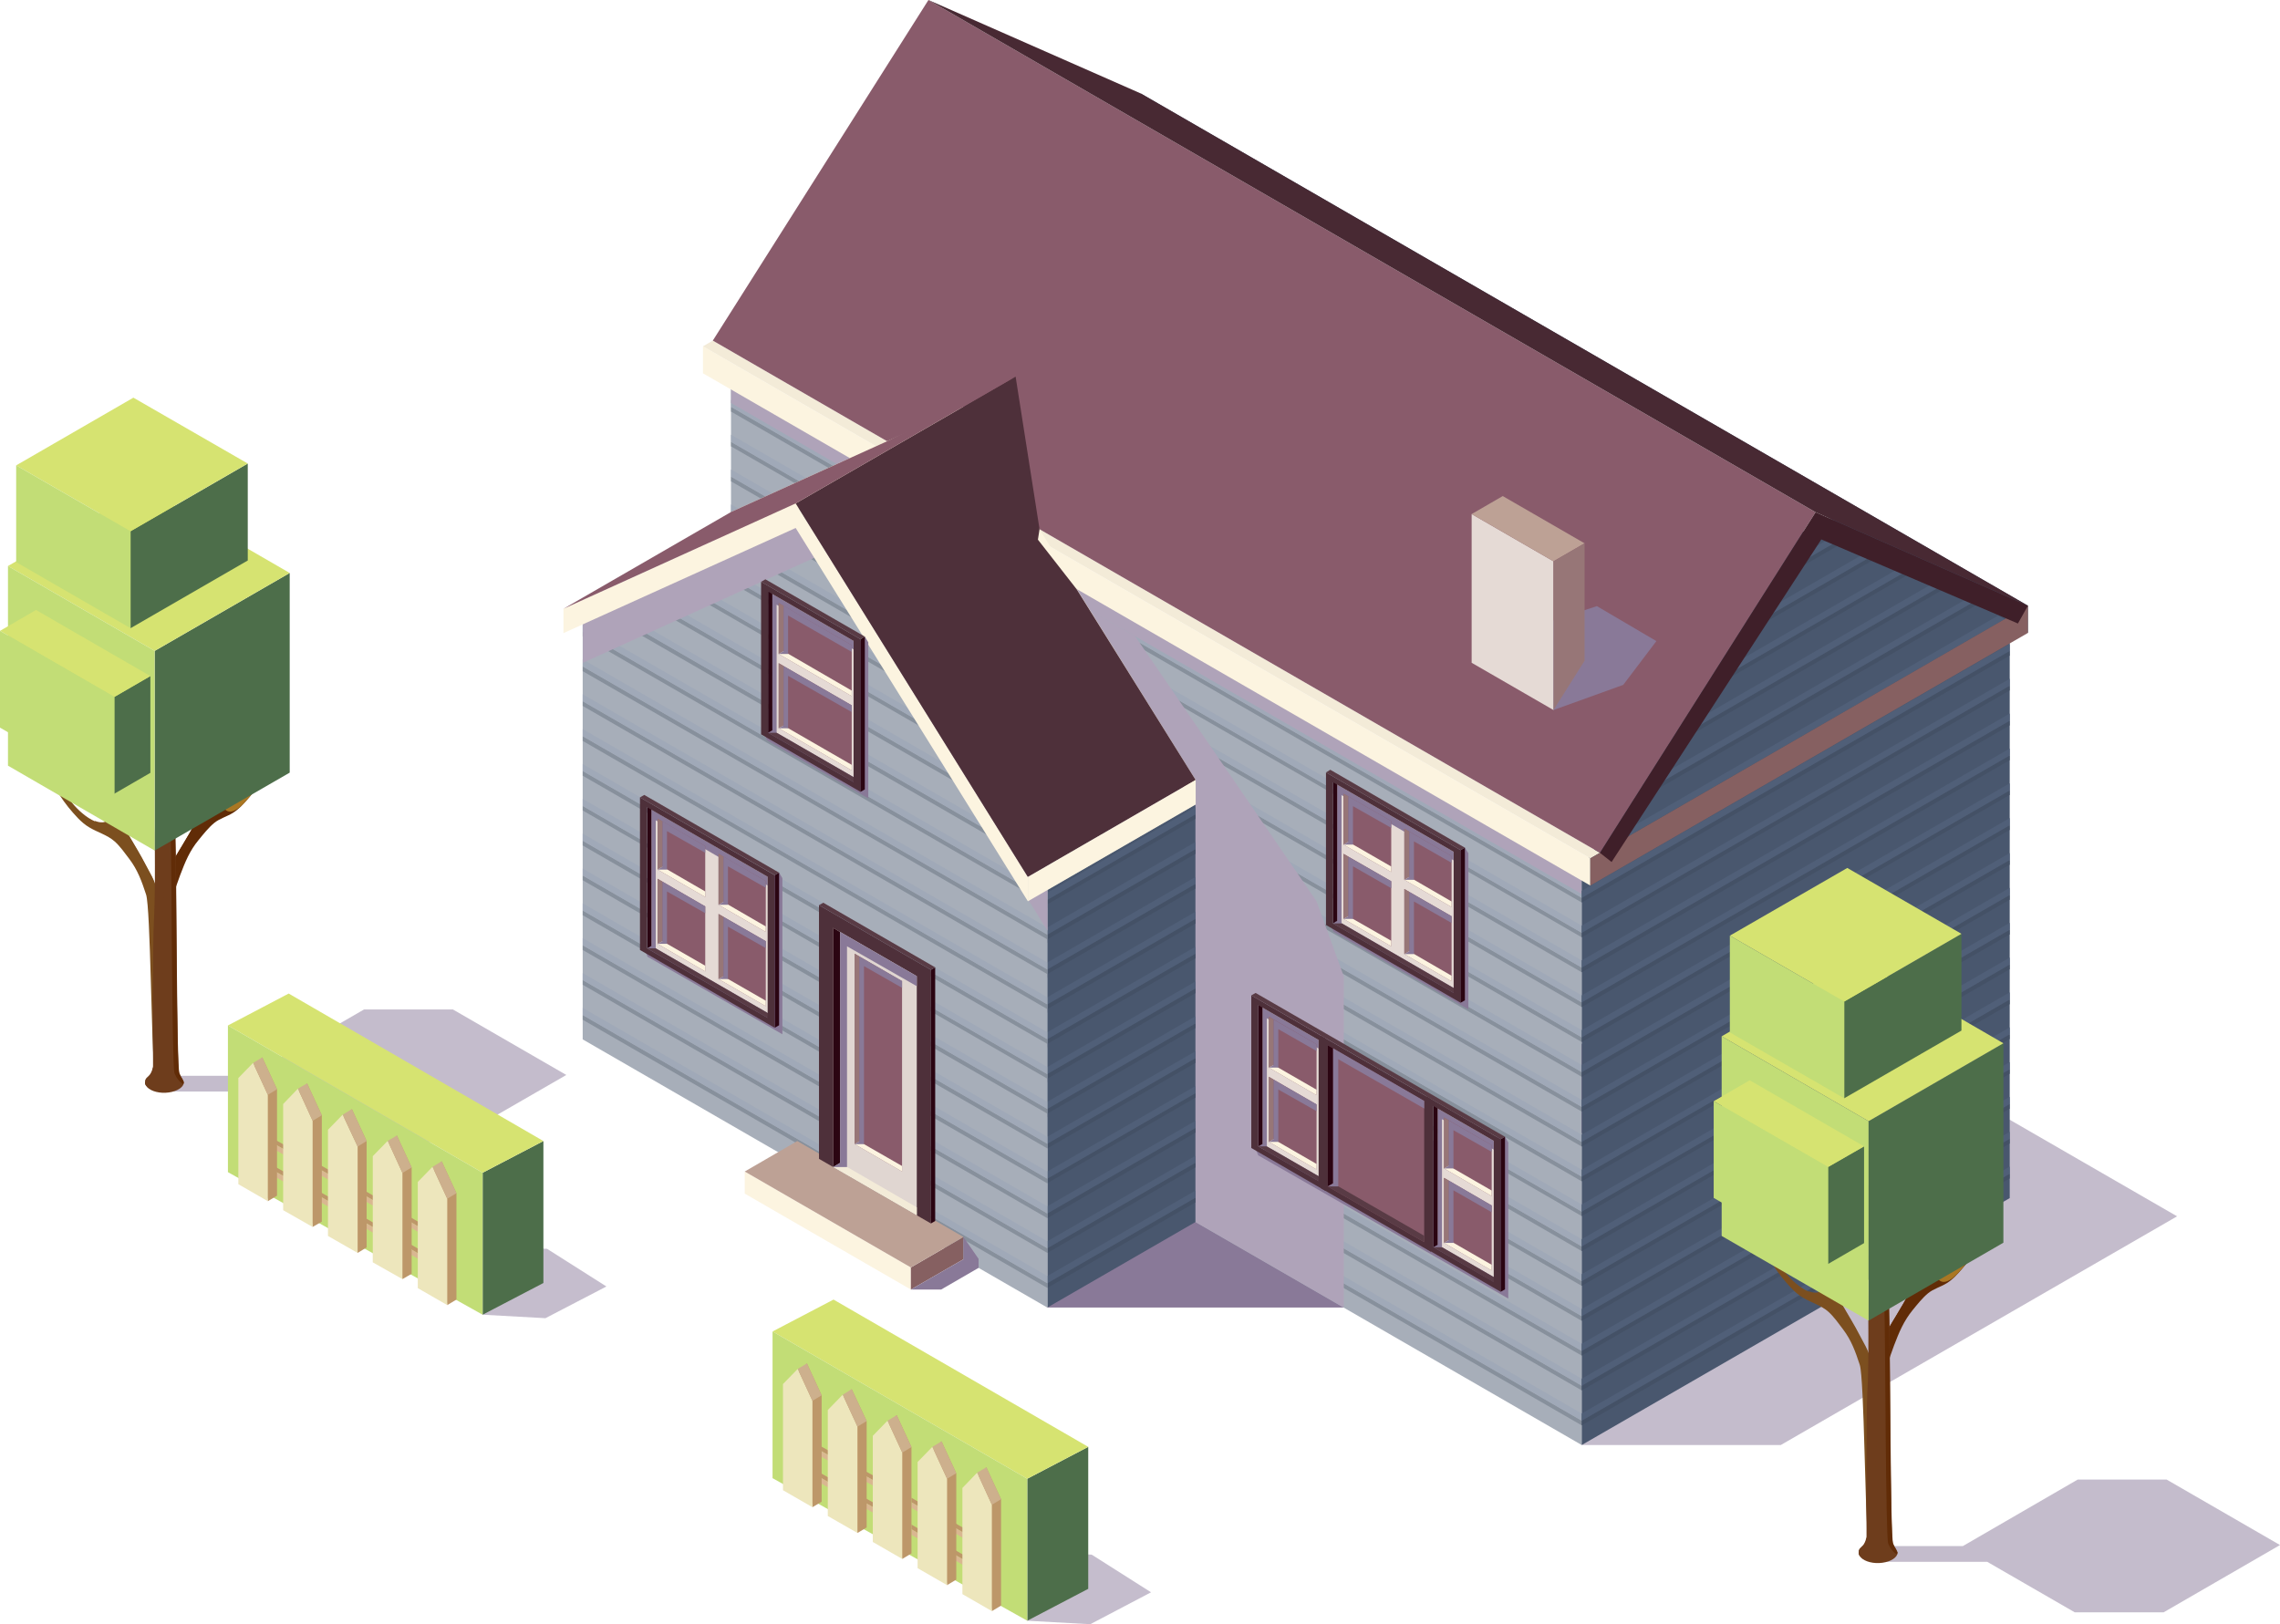<svg xmlns="http://www.w3.org/2000/svg" viewBox="0 0 111.44 79.4"><defs><style>      .cls-1 {        fill: #f3ebd8;      }      .cls-2 {        fill: #ede6bc;      }      .cls-3 {        fill: #e5dad5;      }      .cls-4 {        fill: #fcf4e0;      }      .cls-5 {        fill: #977677;      }      .cls-6 {        fill: #a0a9b8;      }      .cls-7 {        fill: #c2dd76;      }      .cls-8 {        fill: #866061;      }      .cls-9 {        fill: #cdb08d;      }      .cls-10 {        fill: #aa7723;      }      .cls-11 {        fill: #bd9769;      }      .cls-12 {        fill: #a7aeb9;      }      .cls-13 {        fill: #bda195;      }      .cls-14 {        fill: #d9b791;      }      .cls-15 {        fill: #e0d6d1;      }      .cls-16 {        fill: #d6e371;      }      .cls-17 {        fill: #445166;      }      .cls-18 {        fill: #3f1f29;      }      .cls-19 {        fill: #465971;      }      .cls-20 {        fill: #87909c;      }      .cls-21 {        fill: #895b6b;      }      .cls-22 {        fill: #6e3d1c;      }      .cls-23 {        fill: #2b0512;      }      .cls-24 {        fill: #482933;      }      .cls-25 {        fill: #593b45;      }      .cls-26 {        fill: #612c07;      }      .cls-27 {        fill: #49576e;      }      .cls-28 {        fill: #505f78;      }      .cls-29 {        fill: #4d6e4a;      }      .cls-30 {        fill: #4e303a;      }      .cls-31 {        fill: #7c4f1f;      }      .cls-32 {        fill: #c5bdcd;      }      .cls-32, .cls-33, .cls-34, .cls-35 {        mix-blend-mode: multiply;      }      .cls-33 {        fill: #afa3b9;      }      .cls-34 {        fill: #c4bccc;      }      .cls-35 {        fill: #897998;      }      .cls-36 {        isolation: isolate;      }    </style></defs><g class="cls-36"><g id="Layer_2" data-name="Layer 2"><g id="layer"><g><g><polygon class="cls-34" points="8.23 52.59 12.18 52.59 17.79 49.35 22.14 49.35 27.68 52.55 21.99 55.83 17.65 55.83 13.37 53.36 8.26 53.36 8.23 52.59"></polygon><g><g><path class="cls-31" d="M4.64,40.13c.13,.05,.26,.08,.39,.07,.56-.06,.13-1.07,.05-1.38-.07-.28-.12-.57-.19-.85-.1-.39-.26-.76-.36-1.15,0-.03-.01-.05,0-.08,0-.02,.04-.04,.06-.03,.01,0,.02,.02,.03,.03,.08,.13,.11,.28,.18,.41,.09,.16,.15,.34,.22,.51,.14,.37,.25,.75,.35,1.13,.27,.99,.85,1.95,1.37,2.83,.13,.22,.25,.44,.37,.67,.17,.34,.48,.8,.51,1.18,.03,.29,0,.58-.01,.87-.01,.22,.06,.43,.07,.66,.04,.57-.07,7.39-.14,7.06-.14-.68-.18-7.67-.4-8.33-.21-.64-.41-1.2-.82-1.74-.22-.29-.45-.62-.72-.86-.35-.31-.83-.44-1.23-.68-.4-.23-.74-.64-1.03-.99-.61-.76-1.04-1.64-1.41-2.53-.16-.39-.32-.81-.21-1.22,.37,.56,.61,1.2,.87,1.82,.26,.62,.54,1.25,.97,1.76,.22,.27,.66,.69,1.08,.86Z"></path><path class="cls-31" d="M7.5,51.9s0-.07,0-.11c-.02-.22,.06-6.77,.07-7,.02-.29,.04-.58,.01-.87-.04-.38-.34-.84-.51-1.18-.12-.23-.24-.45-.37-.67-.52-.88-1.1-1.84-1.37-2.83-.1-.38-.22-.76-.35-1.13-.04-.12-.09-.24-.14-.35-.1-.32-.22-.63-.3-.96,0-.03-.01-.05,0-.08,0-.02,.04-.04,.06-.03,.01,0,.02,.02,.03,.03,.08,.13,.11,.28,.18,.41,.09,.16,.15,.34,.22,.51,.14,.37,.25,.75,.35,1.13,.27,.99,.85,1.95,1.37,2.83,.13,.22,.25,.44,.37,.67,.17,.34,.48,.8,.51,1.18,.03,.29,0,.58-.01,.87-.01,.22,.06,.43,.07,.66,.04,.57-.07,7.39-.14,7.06-.01-.05-.02-.09-.03-.14Z"></path><path class="cls-26" d="M11.43,39.27c-.2,.12-.39,.16-.55,.01-.14-.13-.15-.36-.12-.54,.02-.15,.07-.29,.1-.44,.13-.63,.28-1.24,.42-1.87,.19-.83,.36-1.68,.34-2.54-.02-.02-.05,.02-.06,.05-.19,.66-.35,1.33-.49,2-.08,.41-.16,.8-.29,1.2-.06,.19-.11,.38-.18,.56-.06,.15-.09,.32-.15,.47-.11,.33-.24,.65-.39,.97-.16,.32-.32,.64-.47,.97-.2,.44-.45,.81-.69,1.23-.19,.33-.51,.77-.56,1.15-.04,.29-.03,.58-.02,.87,0,.22-.08,.43-.1,.65-.07,.57-.28,7.49-.42,8.05,.08-.33,.31-7,.39-7.33,.17-.68,.38-1.31,.62-1.96,.24-.63,.46-1.18,.9-1.71,.23-.28,.48-.6,.76-.83,.27-.22,.62-.31,.91-.49,.29-.18,.52-.43,.73-.68,.58-.67,1.18-1.4,1.25-2.28-.01,.18-.26,.47-.37,.62-.2,.28-.4,.55-.6,.83-.14,.2-.55,.79-.95,1.04Z"></path><g><path class="cls-26" d="M11.2,36.25c-.08,.41-.16,.8-.29,1.2-.06,.19-.11,.38-.18,.56-.06,.15-.09,.32-.15,.47-.11,.33-.24,.65-.39,.97-.15,.32-.32,.64-.47,.97-.2,.44-.45,.81-.69,1.23-.19,.33-.51,.77-.56,1.15-.04,.29-.03,.58-.02,.87,0,.07,0,.14-.02,.21-.09,.28-.17,.56-.24,.86-.08,.33-.31,7-.39,7.33,.14-.56,.36-7.48,.42-8.05,.03-.22,.1-.43,.1-.65,0-.29-.02-.58,.02-.87,.05-.38,.37-.82,.56-1.15,.24-.42,.49-.79,.69-1.23,.15-.33,.31-.65,.47-.97,.15-.32,.28-.64,.39-.97,.05-.16,.09-.32,.15-.47,.07-.18,.12-.37,.18-.56,.13-.4,.21-.79,.29-1.2,.14-.67,.3-1.34,.49-2,0-.03,.03-.06,.06-.05,0,.23,0,.45-.02,.67-.15,.55-.28,1.12-.4,1.68Z"></path><path class="cls-10" d="M12.51,38.54c-.06,.08-.16,.23-.29,.39-.04,.05-.08,.09-.12,.14-.07,.08-.14,.16-.22,.24-.1,.1-.21,.2-.32,.26-.2,.12-.39,.16-.55,.01-.09-.08-.12-.19-.13-.31h0c.16,.15,.35,.12,.55,0,.4-.25,.81-.84,.95-1.04,.2-.28,.4-.55,.6-.83,.1-.14,.35-.43,.37-.62-.03,.38-.16,.74-.35,1.08-.16,.23-.33,.45-.49,.68Z"></path></g><path class="cls-22" d="M7.09,52.88s0,.05,0,.07c0,.03,.01,.06,.03,.09,0,.01,.01,.02,.02,.04,.13,.21,.52,.36,.95,.34,.44-.02,.8-.2,.88-.42h0s.02-.06,.02-.1h0c-.02-.07-.06-.13-.09-.19-.03-.05-.06-.09-.08-.14-.02-.03-.03-.07-.05-.11-.14-.33-.13-9.68-.2-11.8,0-.16,0-.32-.01-.49,0-.46-.02-.92-.03-1.38-.01-.49-.03-.98-.06-1.47,0-.08,0-.17-.02-.25,0-.14-.02-.28-.04-.42-.01-.11-.02-.22-.03-.33-.01-.11-.02-.22-.04-.33-.01-.11-.03-.22-.05-.33-.02-.11-.04-.22-.06-.33h0c-.04-.21-.08-.42-.13-.63-.01-.07-.05-.15-.12-.16,0,0,0,0,0,0-.01,0-.02,0-.03,0-.04,.01-.06,.05-.08,.09-.02,.04-.03,.09-.03,.13-.09,1.71-.18,3.42-.25,5.12-.04,1.09-.01,2.18-.02,3.27,0,.64-.01,1.27-.05,1.91-.05,.87-.06,6.24-.04,6.67,0,.03,0,.06,0,.09,0,.03,0,.06,0,.08h0c0,.07,0,.13,0,.19,0,.04,0,.09-.02,.13-.02,.1-.06,.2-.12,.29-.01,.02-.03,.04-.04,.05-.02,.03-.06,.06-.09,.09-.02,.02-.04,.04-.06,.06-.01,.01-.02,.03-.03,.05,0,.01-.01,.02-.02,.04,0,0,0,.02,0,.03,0,0,0,.01,0,.02Z"></path><path class="cls-26" d="M7.86,34.65s.01,.04,.02,.06c.14,.57,.23,1.16,.29,1.75,.15,1.39,.13,2.83,.17,4.21,.06,2.11,.06,11.46,.19,11.8,.09,.22,.23,.41,.43,.53,0-.03,.02-.06,.02-.09h0c-.02-.07-.06-.13-.09-.19-.03-.05-.06-.09-.08-.14-.02-.03-.03-.07-.05-.11-.14-.33-.13-9.68-.2-11.8,0-.16,0-.32-.01-.49,0-.46-.02-.92-.03-1.38-.01-.49-.03-.98-.06-1.47,0-.08,0-.17-.02-.25,0-.14-.02-.28-.04-.42-.01-.11-.02-.22-.03-.33-.01-.11-.02-.22-.04-.33-.01-.11-.03-.22-.05-.33-.02-.11-.04-.22-.06-.33h0c-.04-.21-.08-.42-.13-.63-.01-.07-.05-.15-.12-.16,0,0,0,0,0,0-.01,0-.02,0-.03,0h-.02s0,.01,0,.01c0,0-.02,.01-.02,.02,0,0,0,.01-.01,.02h0s-.01,.03-.02,.04Z"></path><path class="cls-22" d="M7.09,52.88s0,.05,0,.07c0,.03,.01,.06,.03,.09,0,.01,.01,.02,.02,.04h0s.09-.02,.13-.03c.04-.02,.09-.04,.13-.07,.08-.04,.16-.1,.23-.16,.29-.26,.28-.58,.27-.94-.02-.43,.09-7.95,.09-8.58,0-1.09-.03-2.18,.02-3.27,.04-1.18,.1-2.37,.17-3.56,.02-.37,.04-.74,.06-1.12h0c-.04-.21-.08-.42-.13-.63-.01-.07-.05-.15-.12-.16,0,0,0,0,0,0-.01,0-.02,0-.03,0-.04,.01-.06,.05-.08,.09-.02,.04-.03,.09-.03,.13-.09,1.71-.18,3.42-.25,5.12-.04,1.09-.01,2.18-.02,3.27,0,.64-.11,8.15-.09,8.58,0,.03,0,.06,0,.09,0,.03,0,.06,0,.08h0c0,.07,0,.13,0,.19,0,.04,0,.09-.02,.13-.02,.1-.06,.2-.12,.29-.01,.02-.03,.04-.04,.05-.02,.03-.06,.06-.09,.09-.02,.02-.04,.04-.06,.06-.01,.01-.02,.03-.03,.05,0,.01-.01,.02-.02,.04,0,0,0,.02,0,.03,0,0,0,.01,0,.02Z"></path></g><g><polygon class="cls-29" points="7.56 41.58 14.16 37.77 14.16 28.01 7.56 31.82 7.56 41.58"></polygon><polygon class="cls-16" points="7.56 31.82 14.16 28.01 6.98 23.86 .39 27.67 7.56 31.82"></polygon><polygon class="cls-7" points="7.56 41.58 .39 37.43 .39 27.67 7.56 31.82 7.56 41.58"></polygon></g><g><polygon class="cls-29" points="6.38 30.71 12.11 27.4 12.11 22.66 6.38 25.97 6.38 30.71"></polygon><polygon class="cls-16" points="6.38 25.97 12.11 22.66 6.52 19.44 .79 22.75 6.38 25.97"></polygon><polygon class="cls-7" points="6.38 30.71 .79 27.48 .79 22.75 6.38 25.97 6.38 30.71"></polygon></g><g><polygon class="cls-29" points="5.59 38.8 7.35 37.78 7.35 33.05 5.59 34.07 5.59 38.8"></polygon><polygon class="cls-16" points="5.59 34.07 7.35 33.05 1.76 29.82 0 30.84 5.59 34.07"></polygon><polygon class="cls-7" points="5.59 38.8 0 35.57 0 30.84 5.59 34.07 5.59 38.8"></polygon></g></g></g><g><polygon class="cls-34" points="106.41 59.46 82.64 45.74 77.32 70.64 87.04 70.64 106.41 59.46"></polygon><polygon class="cls-35" points="80.29 52.74 56.52 39.02 51.2 63.92 67.74 63.92 80.29 52.74"></polygon><g><polygon class="cls-12" points="35.73 18.49 35.73 46.63 77.31 70.64 77.31 42.5 35.73 18.49"></polygon><g><g><g><polygon class="cls-20" points="35.73 45.45 35.73 45.68 77.31 69.68 77.31 69.45 35.73 45.45"></polygon><polygon class="cls-6" points="35.73 45.1 35.73 45.45 77.31 69.45 77.31 69.1 35.73 45.1"></polygon></g><g><polygon class="cls-20" points="35.73 43.74 35.73 43.97 77.31 67.97 77.31 67.74 35.73 43.74"></polygon><polygon class="cls-6" points="35.73 43.4 35.73 43.74 77.31 67.74 77.31 67.4 35.73 43.4"></polygon></g><g><polygon class="cls-20" points="35.73 42.04 35.73 42.27 77.31 66.27 77.31 66.04 35.73 42.04"></polygon><polygon class="cls-6" points="35.73 41.69 35.73 42.04 77.31 66.04 77.31 65.69 35.73 41.69"></polygon></g><g><polygon class="cls-20" points="35.73 40.34 35.73 40.57 77.31 64.57 77.31 64.34 35.73 40.34"></polygon><polygon class="cls-6" points="35.73 39.99 35.73 40.34 77.31 64.34 77.31 63.99 35.73 39.99"></polygon></g><g><polygon class="cls-20" points="35.73 38.63 35.73 38.86 77.31 62.86 77.31 62.63 35.73 38.63"></polygon><polygon class="cls-6" points="35.73 38.29 35.73 38.63 77.31 62.63 77.31 62.29 35.73 38.29"></polygon></g><g><polygon class="cls-20" points="35.73 36.93 35.73 37.16 77.31 61.16 77.31 60.93 35.73 36.93"></polygon><polygon class="cls-6" points="35.73 36.58 35.73 36.93 77.31 60.93 77.31 60.58 35.73 36.58"></polygon></g><g><polygon class="cls-20" points="35.73 35.23 35.73 35.45 77.31 59.45 77.31 59.23 35.73 35.23"></polygon><polygon class="cls-6" points="35.73 34.88 35.73 35.23 77.31 59.23 77.31 58.88 35.73 34.88"></polygon></g><g><polygon class="cls-20" points="35.73 33.52 35.73 33.75 77.31 57.75 77.31 57.52 35.73 33.52"></polygon><polygon class="cls-6" points="35.73 33.18 35.73 33.52 77.31 57.52 77.31 57.18 35.73 33.18"></polygon></g><g><polygon class="cls-20" points="35.73 31.82 35.73 32.05 77.31 56.05 77.31 55.82 35.73 31.82"></polygon><polygon class="cls-6" points="35.73 31.47 35.73 31.82 77.31 55.82 77.31 55.47 35.73 31.47"></polygon></g></g><g><g><polygon class="cls-20" points="35.73 30.11 35.73 30.34 77.31 54.34 77.31 54.11 35.73 30.11"></polygon><polygon class="cls-6" points="35.73 29.77 35.73 30.11 77.31 54.11 77.31 53.77 35.73 29.77"></polygon></g><g><polygon class="cls-20" points="35.73 28.41 35.73 28.64 77.31 52.64 77.31 52.41 35.73 28.41"></polygon><polygon class="cls-6" points="35.73 28.06 35.73 28.41 77.31 52.41 77.31 52.06 35.73 28.06"></polygon></g><g><polygon class="cls-20" points="35.73 26.71 35.73 26.93 77.31 50.94 77.31 50.71 35.73 26.71"></polygon><polygon class="cls-6" points="35.73 26.36 35.73 26.71 77.31 50.71 77.31 50.36 35.73 26.36"></polygon></g><g><polygon class="cls-20" points="35.73 25 35.73 25.23 77.31 49.23 77.31 49 35.73 25"></polygon><polygon class="cls-6" points="35.73 24.66 35.73 25 77.31 49 77.31 48.66 35.73 24.66"></polygon></g><g><polygon class="cls-20" points="35.73 23.3 35.73 23.53 77.31 47.53 77.31 47.3 35.73 23.3"></polygon><polygon class="cls-6" points="35.73 22.95 35.73 23.3 77.31 47.3 77.31 46.95 35.73 22.95"></polygon></g><g><polygon class="cls-20" points="35.73 21.6 35.73 21.82 77.31 45.82 77.31 45.6 35.73 21.6"></polygon><polygon class="cls-6" points="35.73 21.25 35.73 21.6 77.31 45.6 77.31 45.25 35.73 21.25"></polygon></g><g><polygon class="cls-20" points="35.73 19.89 35.73 20.12 77.31 44.12 77.31 43.89 35.73 19.89"></polygon><polygon class="cls-6" points="35.73 19.55 35.73 19.89 77.31 43.89 77.31 43.55 35.73 19.55"></polygon></g></g></g><polygon class="cls-33" points="65.68 63.92 65.68 47.73 64.35 44.06 55.48 31.1 52.89 29.6 58.44 59.74 65.68 63.92"></polygon><polygon class="cls-33" points="77.32 42.5 35.73 18.49 35.73 19.7 77.32 43.71 77.32 42.5"></polygon><polygon class="cls-27" points="77.31 42.5 77.31 70.64 98.23 58.57 98.23 30.01 97.98 29.91 96.82 29.45 96.59 29.35 96.24 29.21 95.09 28.75 94.85 28.66 94.49 28.51 93.34 28.05 93.11 27.96 92.75 27.82 91.6 27.35 91.36 27.26 91.02 27.12 89.86 26.66 89.63 26.56 89.27 26.42 88.11 25.96 87.89 25.86 87.85 25.85 87.82 25.9 87.59 26.25 86.47 28.03 86.12 28.59 85.89 28.95 84.76 30.73 84.42 31.27 84.19 31.63 83.07 33.41 82.72 33.96 82.49 34.32 81.37 36.09 81.02 36.64 80.79 37 79.66 38.78 79.32 39.32 79.1 39.68 77.97 41.46 77.62 42.01 77.39 42.37 77.31 42.5"></polygon><g><g><g><polygon class="cls-17" points="77.31 69.45 77.31 69.68 98.23 57.61 98.23 57.38 77.31 69.45"></polygon><polygon class="cls-28" points="77.31 69.1 77.31 69.45 98.23 57.38 98.23 57.03 77.31 69.1"></polygon></g><g><polygon class="cls-17" points="77.31 67.74 77.31 67.97 98.23 55.9 98.23 55.67 77.31 67.74"></polygon><polygon class="cls-28" points="77.31 67.4 77.31 67.74 98.23 55.67 98.23 55.33 77.31 67.4"></polygon></g><g><polygon class="cls-17" points="77.31 66.04 77.31 66.27 98.23 54.2 98.23 53.97 77.31 66.04"></polygon><polygon class="cls-28" points="77.31 65.69 77.31 66.04 98.23 53.97 98.23 53.62 77.31 65.69"></polygon></g><g><polygon class="cls-17" points="77.31 64.34 77.31 64.57 98.23 52.49 98.23 52.27 77.31 64.34"></polygon><polygon class="cls-28" points="77.31 63.99 77.31 64.34 98.23 52.27 98.23 51.92 77.31 63.99"></polygon></g><g><polygon class="cls-17" points="77.31 62.63 77.31 62.86 98.23 50.79 98.23 50.56 77.31 62.63"></polygon><polygon class="cls-28" points="77.31 62.29 77.31 62.63 98.23 50.56 98.23 50.22 77.31 62.29"></polygon></g><g><polygon class="cls-17" points="77.31 60.93 77.31 61.16 98.23 49.09 98.23 48.86 77.31 60.93"></polygon><polygon class="cls-28" points="77.31 60.58 77.31 60.93 98.23 48.86 98.23 48.51 77.31 60.58"></polygon></g><g><polygon class="cls-17" points="77.31 59.23 77.31 59.45 98.23 47.38 98.23 47.15 77.31 59.23"></polygon><polygon class="cls-28" points="77.31 58.88 77.31 59.23 98.23 47.15 98.23 46.81 77.31 58.88"></polygon></g><g><polygon class="cls-17" points="77.31 57.52 77.31 57.75 98.23 45.68 98.23 45.45 77.31 57.52"></polygon><polygon class="cls-28" points="77.31 57.18 77.31 57.52 98.23 45.45 98.23 45.11 77.31 57.18"></polygon></g><g><polygon class="cls-17" points="77.31 55.82 77.31 56.05 98.23 43.98 98.23 43.75 77.31 55.82"></polygon><polygon class="cls-28" points="77.31 55.47 77.31 55.82 98.23 43.75 98.23 43.4 77.31 55.47"></polygon></g></g><g><g><polygon class="cls-17" points="77.31 54.11 77.31 54.34 98.23 42.27 98.23 42.04 77.31 54.11"></polygon><polygon class="cls-28" points="77.31 53.77 77.31 54.11 98.23 42.04 98.23 41.7 77.31 53.77"></polygon></g><g><polygon class="cls-17" points="77.31 52.41 77.31 52.64 98.23 40.57 98.23 40.34 77.31 52.41"></polygon><polygon class="cls-28" points="77.31 52.06 77.31 52.41 98.23 40.34 98.23 39.99 77.31 52.06"></polygon></g><g><polygon class="cls-17" points="77.31 50.71 77.31 50.94 98.23 38.86 98.23 38.64 77.31 50.71"></polygon><polygon class="cls-28" points="77.31 50.36 77.31 50.71 98.23 38.64 98.23 38.29 77.31 50.36"></polygon></g><g><polygon class="cls-17" points="77.31 49 77.31 49.23 98.23 37.16 98.23 36.93 77.31 49"></polygon><polygon class="cls-28" points="77.31 48.66 77.31 49 98.23 36.93 98.23 36.59 77.31 48.66"></polygon></g><g><polygon class="cls-17" points="77.31 47.3 77.31 47.53 98.23 35.46 98.23 35.23 77.31 47.3"></polygon><polygon class="cls-28" points="77.31 46.95 77.31 47.3 98.23 35.23 98.23 34.88 77.31 46.95"></polygon></g><g><polygon class="cls-17" points="77.31 45.6 77.31 45.82 98.23 33.75 98.23 33.52 77.31 45.6"></polygon><polygon class="cls-28" points="77.31 45.25 77.31 45.6 98.23 33.52 98.23 33.18 77.31 45.25"></polygon></g><g><polygon class="cls-17" points="77.31 43.89 77.31 44.12 98.23 32.05 98.23 31.82 77.31 43.89"></polygon><polygon class="cls-28" points="77.31 43.55 77.31 43.89 98.23 31.82 98.23 31.48 77.31 43.55"></polygon></g><g><polygon class="cls-17" points="77.39 42.37 98.23 30.35 98.23 30.12 77.62 42.01 77.39 42.37"></polygon><polygon class="cls-28" points="77.62 42.01 98.23 30.12 98.23 30.01 97.98 29.91 77.97 41.46 77.62 42.01"></polygon></g></g><g><g><polygon class="cls-17" points="79.1 39.68 96.82 29.45 96.59 29.35 79.32 39.32 79.1 39.68"></polygon><polygon class="cls-28" points="79.32 39.32 96.59 29.35 96.24 29.21 79.66 38.78 79.32 39.32"></polygon></g><g><polygon class="cls-17" points="80.79 37 95.09 28.75 94.85 28.66 81.02 36.64 80.79 37"></polygon><polygon class="cls-28" points="81.02 36.64 94.85 28.66 94.49 28.51 81.37 36.09 81.02 36.64"></polygon></g><g><polygon class="cls-17" points="82.49 34.32 93.34 28.05 93.11 27.96 82.72 33.96 82.49 34.32"></polygon><polygon class="cls-28" points="82.72 33.96 93.11 27.96 92.75 27.82 83.07 33.41 82.72 33.96"></polygon></g><g><polygon class="cls-17" points="84.19 31.63 91.6 27.35 91.36 27.26 84.42 31.27 84.19 31.63"></polygon><polygon class="cls-28" points="84.42 31.27 91.36 27.26 91.02 27.12 84.76 30.73 84.42 31.27"></polygon></g><g><polygon class="cls-17" points="85.89 28.95 89.86 26.66 89.63 26.56 86.12 28.59 85.89 28.95"></polygon><polygon class="cls-28" points="86.12 28.59 89.63 26.56 89.27 26.42 86.47 28.03 86.12 28.59"></polygon></g><g><polygon class="cls-17" points="87.59 26.25 88.11 25.96 87.89 25.86 87.82 25.9 87.59 26.25"></polygon><polygon class="cls-28" points="87.82 25.9 87.89 25.86 87.85 25.85 87.82 25.9"></polygon></g></g></g><polygon class="cls-4" points="77.73 43.29 34.36 18.25 34.36 16.93 77.73 41.96 77.73 43.29"></polygon><polygon class="cls-1" points="78.2 41.69 34.84 16.65 34.36 16.93 77.73 41.96 78.2 41.69"></polygon><polygon class="cls-27" points="99.12 30.94 55.76 5.9 55.76 4.57 99.12 29.61 99.12 30.94"></polygon><polygon class="cls-8" points="99.12 30.94 77.73 43.29 77.73 41.96 99.12 29.61 99.12 30.94"></polygon><polygon class="cls-21" points="88.74 25.04 45.38 0 34.84 16.65 78.2 41.69 88.74 25.04"></polygon><polygon class="cls-24" points="88.74 25.04 45.38 0 55.76 4.57 99.12 29.61 88.74 25.04"></polygon></g><g><polygon class="cls-35" points="71.6 41.44 71.77 41.71 71.77 49.34 65.18 45.55 65.07 45.28 71.6 41.44"></polygon><g><g><polygon class="cls-3" points="71.26 41.52 71.26 48.42 65.36 45.01 65.36 38.11 71.26 41.52"></polygon><polygon class="cls-25" points="65.15 45.14 65.36 45.01 71.26 48.42 71.05 48.54 65.15 45.14"></polygon><polygon class="cls-35" points="65.15 45.14 65.57 45.14 65.57 38.87 71.05 42.06 71.05 41.64 65.36 38.36 65.36 45.01 65.15 45.14"></polygon><g><g><polygon class="cls-21" points="68.64 40.51 70.95 41.85 70.95 44.34 68.64 43.01 68.64 40.51"></polygon><polygon class="cls-21" points="68.64 43.46 70.95 44.79 70.95 47.97 68.64 46.64 68.64 43.46"></polygon></g><g><polygon class="cls-21" points="65.67 38.8 68 40.14 68 42.63 65.67 41.29 65.67 38.8"></polygon><polygon class="cls-21" points="65.67 41.74 68 43.08 68 46.26 65.67 44.92 65.67 41.74"></polygon></g></g></g><polygon class="cls-5" points="65.67 41.74 65.67 44.92 65.9 44.79 65.9 41.88 65.67 41.74"></polygon><polygon class="cls-4" points="68 46.26 65.67 44.92 65.9 44.79 68 45.99 68 46.26"></polygon><polygon class="cls-35" points="68 43.08 68 43.42 66.13 42.35 66.13 44.92 65.67 44.92 65.67 44.92 65.9 44.79 65.9 41.88 68 43.08"></polygon><polygon class="cls-5" points="65.67 38.8 65.67 41.29 65.9 41.15 65.9 38.93 65.67 38.8"></polygon><polygon class="cls-4" points="68 42.63 65.67 41.29 65.9 41.15 68 42.36 68 42.63"></polygon><polygon class="cls-35" points="68 40.14 68 40.47 66.13 39.41 66.13 41.29 65.67 41.29 65.67 41.29 65.9 41.15 65.9 38.93 68 40.14"></polygon><polygon class="cls-5" points="68.64 43.46 68.64 46.64 68.88 46.5 68.88 43.6 68.64 43.46"></polygon><polygon class="cls-4" points="70.95 47.97 68.64 46.64 68.88 46.5 70.95 47.7 70.95 47.97"></polygon><polygon class="cls-35" points="70.95 44.79 70.95 45.12 69.11 44.07 69.11 46.64 68.64 46.64 68.64 46.64 68.88 46.5 68.88 43.6 70.95 44.79"></polygon><polygon class="cls-5" points="68.64 40.51 68.64 43.01 68.88 42.87 68.88 40.65 68.64 40.51"></polygon><polygon class="cls-4" points="70.95 44.34 68.64 43.01 68.88 42.87 70.95 44.07 70.95 44.34"></polygon><polygon class="cls-35" points="70.95 41.85 70.95 42.18 69.11 41.13 69.11 43.01 68.64 43.01 68.64 43.01 68.88 42.87 68.88 40.65 70.95 41.85"></polygon><polygon class="cls-23" points="65.15 45.14 65.36 45.01 65.36 38.11 65.15 38.24 65.15 45.14"></polygon><path class="cls-30" d="M64.81,37.76v7.46s6.58,3.8,6.58,3.8v-7.46s-6.58-3.8-6.58-3.8Zm.34,.48l5.9,3.4v6.9s-5.9-3.4-5.9-3.4v-6.9Z"></path><polygon class="cls-23" points="71.39 49.02 71.6 48.9 71.6 41.44 71.39 41.56 71.39 49.02"></polygon><polygon class="cls-25" points="64.81 37.76 65.02 37.63 71.6 41.44 71.39 41.56 64.81 37.76"></polygon></g></g><g><polygon class="cls-27" points="51.19 43.5 51.19 63.92 58.43 59.74 58.43 39.32 51.19 43.5"></polygon><g><g><g><polygon class="cls-17" points="51.19 62.73 51.19 62.96 58.43 58.78 58.43 58.55 51.19 62.73"></polygon><polygon class="cls-28" points="51.19 62.38 51.19 62.73 58.43 58.55 58.43 58.2 51.19 62.38"></polygon></g><g><polygon class="cls-17" points="51.19 61.02 51.19 61.25 58.43 57.07 58.43 56.84 51.19 61.02"></polygon><polygon class="cls-28" points="51.19 60.68 51.19 61.02 58.43 56.84 58.43 56.5 51.19 60.68"></polygon></g><g><polygon class="cls-17" points="51.19 59.32 51.19 59.55 58.43 55.37 58.43 55.14 51.19 59.32"></polygon><polygon class="cls-28" points="51.19 58.97 51.19 59.32 58.43 55.14 58.43 54.79 51.19 58.97"></polygon></g><g><polygon class="cls-17" points="51.19 57.62 51.19 57.84 58.43 53.66 58.43 53.44 51.19 57.62"></polygon><polygon class="cls-28" points="51.19 57.27 51.19 57.62 58.43 53.44 58.43 53.09 51.19 57.27"></polygon></g><g><polygon class="cls-17" points="51.19 55.91 51.19 56.14 58.43 51.96 58.43 51.73 51.19 55.91"></polygon><polygon class="cls-28" points="51.19 55.57 51.19 55.91 58.43 51.73 58.43 51.39 51.19 55.57"></polygon></g><g><polygon class="cls-17" points="51.19 54.21 51.19 54.44 58.43 50.26 58.43 50.03 51.19 54.21"></polygon><polygon class="cls-28" points="51.19 53.86 51.19 54.21 58.43 50.03 58.43 49.68 51.19 53.86"></polygon></g><g><polygon class="cls-17" points="51.19 52.5 51.19 52.73 58.43 48.55 58.43 48.32 51.19 52.5"></polygon><polygon class="cls-28" points="51.19 52.16 51.19 52.5 58.43 48.32 58.43 47.98 51.19 52.16"></polygon></g><g><polygon class="cls-17" points="51.19 50.8 51.19 51.03 58.43 46.85 58.43 46.62 51.19 50.8"></polygon><polygon class="cls-28" points="51.19 50.46 51.19 50.8 58.43 46.62 58.43 46.28 51.19 50.46"></polygon></g><g><polygon class="cls-17" points="51.19 49.1 51.19 49.33 58.43 45.15 58.43 44.92 51.19 49.1"></polygon><polygon class="cls-28" points="51.19 48.75 51.19 49.1 58.43 44.92 58.43 44.57 51.19 48.75"></polygon></g></g><g><g><polygon class="cls-17" points="51.19 47.39 51.19 47.62 58.43 43.44 58.43 43.21 51.19 47.39"></polygon><polygon class="cls-28" points="51.19 47.05 51.19 47.39 58.43 43.21 58.43 42.87 51.19 47.05"></polygon></g><g><polygon class="cls-17" points="51.19 45.69 51.19 45.92 58.43 41.74 58.43 41.51 51.19 45.69"></polygon><polygon class="cls-28" points="51.19 45.34 51.19 45.69 58.43 41.51 58.43 41.16 51.19 45.34"></polygon></g><g><polygon class="cls-17" points="51.19 43.99 51.19 44.21 58.43 40.03 58.43 39.81 51.19 43.99"></polygon><polygon class="cls-28" points="51.19 43.64 51.19 43.99 58.43 39.81 58.43 39.46 51.19 43.64"></polygon></g></g></g><polygon class="cls-4" points="47.08 19.88 58.44 38.13 58.44 39.33 46.13 21.63 34.78 26.77 35.73 25.03 47.08 19.88"></polygon></g><polygon class="cls-12" points="28.48 30.39 28.48 50.81 51.19 63.92 51.19 43.5 50.23 41.96 50.01 41.6 49.68 41.07 48.58 39.31 48.36 38.95 48.02 38.4 46.93 36.64 46.71 36.29 46.37 35.75 45.28 33.99 45.05 33.63 44.72 33.1 43.63 31.34 43.41 30.98 43.07 30.43 41.97 28.67 41.75 28.31 41.42 27.78 40.32 26.02 40.1 25.66 39.84 25.24 39.58 25.36 39.36 25.46 38.26 25.96 37.93 26.11 37.71 26.21 36.61 26.7 36.27 26.86 36.05 26.96 34.95 27.46 34.62 27.61 34.4 27.71 33.3 28.2 32.96 28.36 32.75 28.46 31.65 28.95 31.31 29.11 31.09 29.21 29.99 29.71 29.66 29.85 29.44 29.96 28.48 30.39"></polygon><g><g><g><polygon class="cls-20" points="28.48 49.62 28.48 49.85 51.19 62.96 51.19 62.73 28.48 49.62"></polygon><polygon class="cls-6" points="28.48 49.27 28.48 49.62 51.19 62.73 51.19 62.38 28.48 49.27"></polygon></g><g><polygon class="cls-20" points="28.48 47.91 28.48 48.14 51.19 61.25 51.19 61.02 28.48 47.91"></polygon><polygon class="cls-6" points="28.48 47.57 28.48 47.91 51.19 61.02 51.19 60.68 28.48 47.57"></polygon></g><g><polygon class="cls-20" points="28.48 46.21 28.48 46.44 51.19 59.55 51.19 59.32 28.48 46.21"></polygon><polygon class="cls-6" points="28.48 45.86 28.48 46.21 51.19 59.32 51.19 58.97 28.48 45.86"></polygon></g><g><polygon class="cls-20" points="28.48 44.51 28.48 44.74 51.19 57.85 51.19 57.62 28.48 44.51"></polygon><polygon class="cls-6" points="28.48 44.16 28.48 44.51 51.19 57.62 51.19 57.27 28.48 44.16"></polygon></g><g><polygon class="cls-20" points="28.48 42.8 28.48 43.03 51.19 56.14 51.19 55.91 28.48 42.8"></polygon><polygon class="cls-6" points="28.48 42.46 28.48 42.8 51.19 55.91 51.19 55.57 28.48 42.46"></polygon></g><g><polygon class="cls-20" points="28.48 41.1 28.48 41.33 51.19 54.44 51.19 54.21 28.48 41.1"></polygon><polygon class="cls-6" points="28.48 40.75 28.48 41.1 51.19 54.21 51.19 53.86 28.48 40.75"></polygon></g><g><polygon class="cls-20" points="28.48 39.4 28.48 39.62 51.19 52.73 51.19 52.51 28.48 39.4"></polygon><polygon class="cls-6" points="28.48 39.05 28.48 39.4 51.19 52.51 51.19 52.16 28.48 39.05"></polygon></g><g><polygon class="cls-20" points="28.48 37.69 28.48 37.92 51.19 51.03 51.19 50.8 28.48 37.69"></polygon><polygon class="cls-6" points="28.48 37.35 28.48 37.69 51.19 50.8 51.19 50.46 28.48 37.35"></polygon></g><g><polygon class="cls-20" points="28.48 35.99 28.48 36.22 51.19 49.33 51.19 49.1 28.48 35.99"></polygon><polygon class="cls-6" points="28.48 35.64 28.48 35.99 51.19 49.1 51.19 48.75 28.48 35.64"></polygon></g></g><g><g><polygon class="cls-20" points="28.48 34.28 28.48 34.51 51.19 47.62 51.19 47.39 28.48 34.28"></polygon><polygon class="cls-6" points="28.48 33.94 28.48 34.28 51.19 47.39 51.19 47.05 28.48 33.94"></polygon></g><g><polygon class="cls-20" points="28.48 32.58 28.48 32.81 51.19 45.92 51.19 45.69 28.48 32.58"></polygon><polygon class="cls-6" points="28.48 32.23 28.48 32.58 51.19 45.69 51.19 45.34 28.48 32.23"></polygon></g><g><polygon class="cls-20" points="28.48 30.88 28.48 31.11 51.19 44.22 51.19 43.99 28.48 30.88"></polygon><polygon class="cls-6" points="28.48 30.53 28.48 30.88 51.19 43.99 51.19 43.64 28.48 30.53"></polygon></g><g><polygon class="cls-20" points="29.44 29.96 50.23 41.96 50.01 41.6 29.66 29.85 29.44 29.96"></polygon><polygon class="cls-6" points="29.66 29.85 50.01 41.6 49.68 41.07 29.99 29.71 29.66 29.85"></polygon></g><g><polygon class="cls-20" points="31.09 29.21 48.58 39.31 48.36 38.95 31.31 29.11 31.09 29.21"></polygon><polygon class="cls-6" points="31.31 29.11 48.36 38.95 48.02 38.4 31.65 28.95 31.31 29.11"></polygon></g><g><polygon class="cls-20" points="32.75 28.46 46.93 36.64 46.71 36.29 32.96 28.36 32.75 28.46"></polygon><polygon class="cls-6" points="32.96 28.36 46.71 36.29 46.37 35.75 33.3 28.2 32.96 28.36"></polygon></g><g><polygon class="cls-20" points="34.4 27.71 45.28 33.99 45.05 33.63 34.62 27.61 34.4 27.71"></polygon><polygon class="cls-6" points="34.62 27.61 45.05 33.63 44.72 33.1 34.95 27.46 34.62 27.61"></polygon></g><g><polygon class="cls-20" points="36.05 26.96 43.63 31.34 43.41 30.98 36.27 26.86 36.05 26.96"></polygon><polygon class="cls-6" points="36.27 26.86 43.41 30.98 43.07 30.43 36.61 26.7 36.27 26.86"></polygon></g></g><g><g><polygon class="cls-20" points="37.71 26.21 41.97 28.67 41.75 28.31 37.93 26.11 37.71 26.21"></polygon><polygon class="cls-6" points="37.93 26.11 41.75 28.31 41.42 27.78 38.26 25.96 37.93 26.11"></polygon></g><g><polygon class="cls-20" points="39.36 25.46 40.32 26.02 40.1 25.66 39.58 25.36 39.36 25.46"></polygon><polygon class="cls-6" points="39.58 25.36 40.1 25.66 39.84 25.24 39.58 25.36"></polygon></g></g></g><polygon class="cls-4" points="36.4 57.27 44.52 61.96 44.52 63.04 36.4 58.35 36.4 57.27"></polygon><polygon class="cls-8" points="47.09 60.47 44.52 61.96 44.52 63.04 47.09 61.56 47.09 60.47"></polygon><polygon class="cls-13" points="38.97 55.78 47.09 60.47 44.52 61.96 36.4 57.27 38.97 55.78"></polygon><polygon class="cls-35" points="47.09 60.47 47.83 61.54 47.83 61.98 46 63.04 44.52 63.04 47.09 61.56 47.09 60.47"></polygon><polygon class="cls-33" points="39.84 25.24 51.2 43.5 51.2 45.5 39.84 27.25 28.49 32.4 28.49 30.39 39.84 25.24"></polygon><polygon class="cls-4" points="38.89 24.61 50.24 42.87 50.24 44.06 38.89 25.81 27.54 30.95 27.54 29.76 38.89 24.61"></polygon><polygon class="cls-30" points="49.64 18.41 38.89 24.61 50.24 42.87 58.44 38.13 52.62 28.8 50.73 26.38 50.81 25.87 49.64 18.41"></polygon><polygon class="cls-21" points="38.89 24.61 27.54 29.76 35.73 25.03 43.36 21.57 49.64 18.41 38.89 24.61"></polygon><polygon class="cls-18" points="88.74 25.04 78.2 41.69 78.77 42.14 89.02 26.37 98.63 30.48 99.12 29.61 88.74 25.04"></polygon><polygon class="cls-4" points="58.44 38.13 50.24 42.87 50.24 44.06 58.44 39.33 58.44 38.13"></polygon><g><g><polygon class="cls-30" points="40.03 56.65 45.5 59.81 45.5 47.41 40.03 44.25 40.03 56.65"></polygon><polygon class="cls-15" points="40.72 57.05 44.81 59.41 44.81 47.72 40.72 45.36 40.72 57.05"></polygon></g><polygon class="cls-1" points="44.81 59.41 44.81 59.02 41.06 56.85 40.72 57.05 44.81 59.41"></polygon><polygon class="cls-23" points="40.72 45.36 41.06 45.56 41.06 56.85 40.72 57.05 40.72 45.36"></polygon><polygon class="cls-23" points="45.5 59.81 45.71 59.69 45.71 47.29 45.5 47.41 45.5 59.81"></polygon><polygon class="cls-25" points="40.03 44.25 40.24 44.13 45.71 47.29 45.5 47.41 40.03 44.25"></polygon><g><polygon class="cls-21" points="41.77 55.93 44.09 57.27 44.09 47.96 41.77 46.62 41.77 55.93"></polygon><polygon class="cls-5" points="41.77 46.62 41.77 55.93 42 55.8 42 46.76 41.77 46.62"></polygon><polygon class="cls-4" points="44.09 57.27 41.77 55.93 42 55.8 44.09 57 44.09 57.27"></polygon><polygon class="cls-35" points="42.23 46.89 44.09 47.96 44.09 48.29 42.23 47.23 42.23 55.93 41.77 55.93 41.77 55.93 42 55.8 42 46.76 42.23 46.89"></polygon></g><polygon class="cls-35" points="40.72 57.05 41.06 56.85 41.06 45.56 44.81 47.72 44.81 48.21 41.4 46.26 41.4 57.05 40.72 57.05"></polygon></g><g><polygon class="cls-35" points="73.56 55.57 73.72 55.85 73.72 63.48 61.5 56.48 61.39 56.22 73.56 55.57"></polygon><g><g><g><polygon class="cls-30" points="69.95 53.73 69.95 61.2 64.55 58.08 64.55 50.62 69.95 53.73"></polygon><polygon class="cls-21" points="69.61 53.82 69.61 60.72 64.9 58 64.9 51.1 69.61 53.82"></polygon></g><polygon class="cls-23" points="64.9 51.1 64.9 58 65.16 57.85 65.16 51.25 64.9 51.1"></polygon><polygon class="cls-25" points="69.61 60.72 64.9 58 65.16 57.85 69.61 60.41 69.61 60.72"></polygon><polygon class="cls-35" points="69.61 53.82 69.61 54.19 65.41 51.78 65.41 58 64.9 58 64.9 58 65.16 57.85 65.16 51.25 69.61 53.82"></polygon></g><g><g><polygon class="cls-3" points="61.71 49.02 64.66 50.72 64.66 57.62 61.71 55.92 61.71 49.02"></polygon><polygon class="cls-25" points="61.5 56.04 61.71 55.92 64.66 57.62 64.45 57.74 61.5 56.04"></polygon><polygon class="cls-35" points="61.5 56.04 61.92 56.04 61.92 49.78 64.45 51.26 64.45 50.84 61.71 49.26 61.71 55.92 61.5 56.04"></polygon><g><polygon class="cls-21" points="62.02 49.7 64.35 51.05 64.35 53.54 62.02 52.19 62.02 49.7"></polygon><polygon class="cls-21" points="62.02 52.64 64.35 53.99 64.35 57.17 62.02 55.82 62.02 52.64"></polygon></g></g><polygon class="cls-5" points="62.02 52.64 62.02 55.82 62.25 55.69 62.25 52.78 62.02 52.64"></polygon><polygon class="cls-4" points="64.35 57.17 62.02 55.82 62.25 55.69 64.35 56.9 64.35 57.17"></polygon><polygon class="cls-35" points="64.35 53.99 64.35 54.32 62.48 53.26 62.48 55.82 62.02 55.82 62.02 55.82 62.25 55.69 62.25 52.78 64.35 53.99"></polygon><polygon class="cls-5" points="62.02 49.7 62.02 52.19 62.25 52.06 62.25 49.84 62.02 49.7"></polygon><polygon class="cls-4" points="64.35 53.54 62.02 52.19 62.25 52.06 64.35 53.27 64.35 53.54"></polygon><polygon class="cls-35" points="64.35 51.05 64.35 51.38 62.48 50.31 62.48 52.19 62.02 52.19 62.02 52.19 62.25 52.06 62.25 49.84 64.35 51.05"></polygon><polygon class="cls-23" points="61.5 56.04 61.71 55.92 61.71 49.02 61.5 49.14 61.5 56.04"></polygon><path class="cls-30" d="M61.16,48.66v7.46s3.63,2.1,3.63,2.1v-7.46s-3.63-2.1-3.63-2.1Zm.34,.48l2.95,1.7v6.9s-2.95-1.7-2.95-1.7v-6.9Z"></path></g><g><g><polygon class="cls-3" points="70.27 53.95 73.22 55.65 73.22 62.55 70.27 60.85 70.27 53.95"></polygon><polygon class="cls-25" points="70.06 60.97 70.27 60.85 73.22 62.55 73.01 62.68 70.06 60.97"></polygon><polygon class="cls-35" points="70.06 60.97 70.48 60.97 70.48 54.71 73.01 56.2 73.01 55.77 70.27 54.19 70.27 60.85 70.06 60.97"></polygon><g><polygon class="cls-21" points="70.58 54.63 72.91 55.98 72.91 58.47 70.58 57.12 70.58 54.63"></polygon><polygon class="cls-21" points="70.58 57.58 72.91 58.93 72.91 62.11 70.58 60.76 70.58 57.58"></polygon></g></g><polygon class="cls-5" points="70.58 57.58 70.58 60.76 70.81 60.62 70.81 57.71 70.58 57.58"></polygon><polygon class="cls-4" points="72.91 62.11 70.58 60.76 70.81 60.62 72.91 61.83 72.91 62.11"></polygon><polygon class="cls-35" points="72.91 58.93 72.91 59.26 71.04 58.19 71.04 60.76 70.58 60.76 70.58 60.76 70.81 60.62 70.81 57.71 72.91 58.93"></polygon><polygon class="cls-5" points="70.58 54.63 70.58 57.12 70.81 56.99 70.81 54.77 70.58 54.63"></polygon><polygon class="cls-4" points="72.91 58.47 70.58 57.12 70.81 56.99 72.91 58.2 72.91 58.47"></polygon><polygon class="cls-35" points="72.91 55.98 72.91 56.31 71.04 55.25 71.04 57.12 70.58 57.12 70.58 57.12 70.81 56.99 70.81 54.77 72.91 55.98"></polygon><polygon class="cls-23" points="70.06 60.97 70.27 60.85 70.27 53.95 70.06 54.07 70.06 60.97"></polygon><path class="cls-30" d="M69.72,53.59v7.46s3.63,2.1,3.63,2.1v-7.46s-3.63-2.1-3.63-2.1Zm.34,.48l2.95,1.7v6.9s-2.95-1.7-2.95-1.7v-6.9Z"></path></g><polygon class="cls-23" points="73.35 63.15 73.56 63.03 73.56 55.57 73.35 55.69 73.35 63.15"></polygon><polygon class="cls-25" points="61.16 48.66 61.37 48.54 73.56 55.57 73.35 55.69 61.16 48.66"></polygon></g></g><g><polygon class="cls-35" points="42.27 31.12 42.44 31.4 42.44 39.03 37.49 36.19 37.38 35.92 42.27 31.12"></polygon><g><g><g><polygon class="cls-3" points="37.75 28.8 41.93 31.21 41.93 38.11 37.75 35.7 37.75 28.8"></polygon><polygon class="cls-25" points="37.54 35.82 37.75 35.7 41.93 38.11 41.72 38.23 37.54 35.82"></polygon><polygon class="cls-35" points="37.54 35.82 37.96 35.82 37.96 29.56 41.72 31.75 41.72 31.33 37.75 29.04 37.75 35.7 37.54 35.82"></polygon><g><polygon class="cls-21" points="38.06 29.48 41.63 31.54 41.63 34.03 38.06 31.97 38.06 29.48"></polygon><polygon class="cls-21" points="38.06 32.42 41.63 34.48 41.63 37.66 38.06 35.6 38.06 32.42"></polygon></g></g><polygon class="cls-5" points="38.06 32.42 38.06 35.6 38.3 35.47 38.3 32.56 38.06 32.42"></polygon><polygon class="cls-4" points="41.63 37.66 38.06 35.6 38.3 35.47 41.63 37.39 41.63 37.66"></polygon><polygon class="cls-35" points="41.63 34.48 41.63 34.81 38.52 33.04 38.52 35.6 38.06 35.6 38.06 35.6 38.3 35.47 38.3 32.56 41.63 34.48"></polygon><polygon class="cls-5" points="38.06 29.48 38.06 31.97 38.3 31.83 38.3 29.61 38.06 29.48"></polygon><polygon class="cls-4" points="41.63 34.03 38.06 31.97 38.3 31.83 41.63 33.76 41.63 34.03"></polygon><polygon class="cls-35" points="41.63 31.54 41.63 31.87 38.52 30.09 38.52 31.97 38.06 31.97 38.06 31.97 38.3 31.83 38.3 29.61 41.63 31.54"></polygon><polygon class="cls-23" points="37.54 35.82 37.75 35.7 37.75 28.8 37.54 28.92 37.54 35.82"></polygon><path class="cls-30" d="M37.2,28.44v7.46s4.86,2.81,4.86,2.81v-7.46s-4.86-2.81-4.86-2.81Zm.34,.48l4.18,2.41v6.9s-4.18-2.41-4.18-2.41v-6.9Z"></path></g><polygon class="cls-23" points="42.06 38.71 42.27 38.59 42.27 31.12 42.06 31.25 42.06 38.71"></polygon><polygon class="cls-25" points="37.2 28.44 37.41 28.32 42.27 31.12 42.06 31.25 37.2 28.44"></polygon></g></g><g><polygon class="cls-35" points="38.08 42.66 38.24 42.93 38.24 50.56 31.65 46.77 31.55 46.5 38.08 42.66"></polygon><g><g><polygon class="cls-3" points="37.73 42.74 37.73 49.64 31.84 46.24 31.84 39.34 37.73 42.74"></polygon><polygon class="cls-25" points="31.63 46.36 31.84 46.24 37.73 49.64 37.52 49.76 31.63 46.36"></polygon><polygon class="cls-35" points="31.63 46.36 32.05 46.36 32.05 40.1 37.52 43.29 37.52 42.86 31.84 39.58 31.84 46.24 31.63 46.36"></polygon><g><g><polygon class="cls-21" points="35.12 41.74 37.43 43.07 37.43 45.56 35.12 44.23 35.12 41.74"></polygon><polygon class="cls-21" points="35.12 44.68 37.43 46.01 37.43 49.19 35.12 47.86 35.12 44.68"></polygon></g><g><polygon class="cls-21" points="32.14 40.02 34.47 41.36 34.47 43.85 32.14 42.51 32.14 40.02"></polygon><polygon class="cls-21" points="32.14 42.96 34.47 44.31 34.47 47.49 32.14 46.14 32.14 42.96"></polygon></g></g></g><polygon class="cls-5" points="32.14 42.96 32.14 46.14 32.38 46.01 32.38 43.1 32.14 42.96"></polygon><polygon class="cls-4" points="34.47 47.49 32.14 46.14 32.38 46.01 34.47 47.21 34.47 47.49"></polygon><polygon class="cls-35" points="34.47 44.31 34.47 44.64 32.6 43.58 32.6 46.14 32.14 46.14 32.14 46.14 32.38 46.01 32.38 43.1 34.47 44.31"></polygon><polygon class="cls-5" points="32.14 40.02 32.14 42.51 32.38 42.38 32.38 40.15 32.14 40.02"></polygon><polygon class="cls-4" points="34.47 43.85 32.14 42.51 32.38 42.37 34.47 43.58 34.47 43.85"></polygon><polygon class="cls-35" points="34.47 41.36 34.47 41.69 32.6 40.63 32.6 42.51 32.14 42.51 32.14 42.51 32.38 42.37 32.38 40.15 34.47 41.36"></polygon><polygon class="cls-5" points="35.12 44.68 35.12 47.86 35.36 47.73 35.36 44.82 35.12 44.68"></polygon><polygon class="cls-4" points="37.43 49.19 35.12 47.86 35.36 47.73 37.43 48.92 37.43 49.19"></polygon><polygon class="cls-35" points="37.43 46.01 37.43 46.35 35.58 45.3 35.58 47.86 35.12 47.86 35.12 47.86 35.36 47.73 35.36 44.82 37.43 46.01"></polygon><polygon class="cls-5" points="35.12 41.74 35.12 44.23 35.36 44.09 35.36 41.87 35.12 41.74"></polygon><polygon class="cls-4" points="37.43 45.56 35.12 44.23 35.36 44.09 37.43 45.29 37.43 45.56"></polygon><polygon class="cls-35" points="37.43 43.07 37.43 43.4 35.58 42.35 35.58 44.23 35.12 44.23 35.12 44.23 35.36 44.09 35.36 41.87 37.43 43.07"></polygon><polygon class="cls-23" points="31.63 46.36 31.84 46.24 31.84 39.34 31.63 39.46 31.63 46.36"></polygon><path class="cls-30" d="M31.28,38.98v7.46s6.58,3.8,6.58,3.8v-7.46s-6.58-3.8-6.58-3.8Zm.34,.48l5.9,3.4v6.9s-5.9-3.4-5.9-3.4v-6.9Z"></path><polygon class="cls-23" points="37.87 50.24 38.08 50.12 38.08 42.66 37.87 42.78 37.87 50.24"></polygon><polygon class="cls-25" points="31.28 38.98 31.49 38.86 38.08 42.66 37.87 42.78 31.28 38.98"></polygon></g></g><g><polygon class="cls-35" points="75.93 34.71 79.34 33.48 80.96 31.34 78.05 29.63 74.09 30.94 75.93 34.71"></polygon><polygon class="cls-3" points="71.93 25.13 75.93 27.44 75.93 34.71 71.93 32.4 71.93 25.13"></polygon><polygon class="cls-13" points="73.45 24.25 77.45 26.56 75.93 27.44 71.93 25.13 73.45 24.25"></polygon><polygon class="cls-5" points="77.45 32.3 75.93 34.71 75.93 27.44 77.45 26.56 77.45 32.3"></polygon></g></g><g><g><polygon class="cls-32" points="26.66 64.44 29.64 62.89 26.74 61.05 24.96 60.95 23.59 64.27 26.66 64.44"></polygon><polygon class="cls-29" points="23.59 64.27 26.56 62.72 26.56 55.78 23.59 57.33 23.59 64.27"></polygon><polygon class="cls-16" points="23.59 57.33 26.56 55.78 14.11 48.57 11.14 50.13 23.59 57.33"></polygon><polygon class="cls-7" points="23.59 64.27 11.14 57.3 11.14 50.13 23.59 57.33 23.59 64.27"></polygon></g><g><g><g><g><polygon class="cls-11" points="17.92 59.58 21.96 61.93 21.76 62.04 17.92 59.81 17.92 59.58"></polygon><polygon class="cls-14" points="17.92 59.81 21.76 62.04 21.76 62.31 17.92 60.08 17.92 59.81"></polygon><polygon class="cls-19" points="21.96 61.93 21.76 62.04 21.76 62.31 21.96 62.2 21.96 61.93"></polygon></g><g><polygon class="cls-11" points="17.92 58.26 21.96 60.61 21.76 60.72 17.92 58.49 17.92 58.26"></polygon><polygon class="cls-14" points="17.92 58.49 21.76 60.72 21.76 60.99 17.92 58.76 17.92 58.49"></polygon><polygon class="cls-19" points="21.96 60.61 21.76 60.72 21.76 60.99 21.96 60.88 21.96 60.61"></polygon></g></g><g><polygon class="cls-11" points="22.31 63.53 22.31 58.33 21.59 56.77 20.87 57.52 21.86 63.8 22.31 63.53"></polygon><polygon class="cls-2" points="21.86 63.8 21.86 58.6 21.14 57.04 20.42 57.78 20.42 62.97 21.86 63.8"></polygon><polygon class="cls-9" points="21.59 56.77 21.14 57.04 21.86 58.6 22.31 58.33 21.59 56.77"></polygon></g><g><polygon class="cls-11" points="20.12 62.27 20.12 57.07 19.4 55.51 18.67 56.25 19.67 62.53 20.12 62.27"></polygon><polygon class="cls-2" points="19.67 62.53 19.67 57.34 18.95 55.77 18.22 56.52 18.22 61.71 19.67 62.53"></polygon><polygon class="cls-9" points="19.4 55.51 18.95 55.77 19.67 57.34 20.12 57.07 19.4 55.51"></polygon></g></g><g><g><g><polygon class="cls-11" points="12.1 56.28 16.48 58.74 16.29 58.85 12.1 56.51 12.1 56.28"></polygon><polygon class="cls-14" points="12.1 56.51 16.29 58.85 16.29 59.12 12.1 56.78 12.1 56.51"></polygon><polygon class="cls-19" points="16.48 58.74 16.29 58.85 16.29 59.12 16.48 59.01 16.48 58.74"></polygon></g><g><polygon class="cls-11" points="12.1 54.96 16.48 57.42 16.29 57.53 12.1 55.19 12.1 54.96"></polygon><polygon class="cls-14" points="12.1 55.19 16.29 57.53 16.29 57.8 12.1 55.46 12.1 55.19"></polygon><polygon class="cls-19" points="16.48 57.42 16.29 57.53 16.29 57.8 16.48 57.69 16.48 57.42"></polygon></g></g><g><polygon class="cls-11" points="17.92 60.98 17.92 55.78 17.2 54.22 16.48 54.97 17.48 61.25 17.92 60.98"></polygon><polygon class="cls-2" points="17.48 61.25 17.48 56.05 16.75 54.49 16.03 55.23 16.03 60.42 17.48 61.25"></polygon><polygon class="cls-9" points="17.2 54.22 16.75 54.49 17.48 56.05 17.92 55.78 17.2 54.22"></polygon></g><g><polygon class="cls-11" points="15.73 59.72 15.73 54.52 15.01 52.96 14.29 53.7 15.28 59.98 15.73 59.72"></polygon><polygon class="cls-2" points="15.28 59.98 15.28 54.79 14.56 53.22 13.84 53.97 13.84 59.16 15.28 59.98"></polygon><polygon class="cls-9" points="15.01 52.96 14.56 53.22 15.28 54.79 15.73 54.52 15.01 52.96"></polygon></g><g><polygon class="cls-11" points="13.54 58.45 13.54 53.25 12.82 51.69 12.1 52.44 13.09 58.72 13.54 58.45"></polygon><polygon class="cls-2" points="13.09 58.72 13.09 53.52 12.37 51.96 11.65 52.7 11.65 57.89 13.09 58.72"></polygon><polygon class="cls-9" points="12.82 51.69 12.37 51.96 13.09 53.52 13.54 53.25 12.82 51.69"></polygon></g></g></g></g><g><g><polygon class="cls-32" points="53.29 79.4 56.26 77.84 53.36 76 51.59 75.9 50.21 79.23 53.29 79.4"></polygon><polygon class="cls-29" points="50.21 79.23 53.19 77.67 53.19 70.73 50.21 72.29 50.21 79.23"></polygon><polygon class="cls-16" points="50.21 72.29 53.19 70.73 40.74 63.53 37.76 65.09 50.21 72.29"></polygon><polygon class="cls-7" points="50.21 79.23 37.76 72.26 37.76 65.09 50.21 72.29 50.21 79.23"></polygon></g><g><g><g><g><polygon class="cls-11" points="44.55 74.53 48.58 76.88 48.38 77 44.55 74.76 44.55 74.53"></polygon><polygon class="cls-14" points="44.55 74.76 48.38 77 48.38 77.27 44.55 75.03 44.55 74.76"></polygon><polygon class="cls-19" points="48.58 76.88 48.38 77 48.38 77.27 48.58 77.15 48.58 76.88"></polygon></g><g><polygon class="cls-11" points="44.55 73.22 48.58 75.56 48.38 75.68 44.55 73.44 44.55 73.22"></polygon><polygon class="cls-14" points="44.55 73.44 48.38 75.68 48.38 75.95 44.55 73.71 44.55 73.44"></polygon><polygon class="cls-19" points="48.58 75.56 48.38 75.68 48.38 75.95 48.58 75.84 48.58 75.56"></polygon></g></g><g><polygon class="cls-11" points="48.93 78.49 48.93 73.29 48.21 71.73 47.49 72.47 48.48 78.76 48.93 78.49"></polygon><polygon class="cls-2" points="48.48 78.76 48.48 73.56 47.76 71.99 47.04 72.74 47.04 77.93 48.48 78.76"></polygon><polygon class="cls-9" points="48.21 71.73 47.76 71.99 48.48 73.56 48.93 73.29 48.21 71.73"></polygon></g><g><polygon class="cls-11" points="46.74 77.22 46.74 72.02 46.02 70.46 45.3 71.21 46.29 77.49 46.74 77.22"></polygon><polygon class="cls-2" points="46.29 77.49 46.29 72.29 45.57 70.73 44.85 71.47 44.85 76.66 46.29 77.49"></polygon><polygon class="cls-9" points="46.02 70.46 45.57 70.73 46.29 72.29 46.74 72.02 46.02 70.46"></polygon></g></g><g><g><g><polygon class="cls-11" points="38.72 71.24 43.11 73.69 42.91 73.81 38.72 71.46 38.72 71.24"></polygon><polygon class="cls-14" points="38.72 71.46 42.91 73.81 42.91 74.08 38.72 71.73 38.72 71.46"></polygon><polygon class="cls-19" points="43.11 73.69 42.91 73.81 42.91 74.08 43.11 73.96 43.11 73.69"></polygon></g><g><polygon class="cls-11" points="38.72 69.92 43.11 72.37 42.91 72.49 38.72 70.14 38.72 69.92"></polygon><polygon class="cls-14" points="38.72 70.14 42.91 72.49 42.91 72.76 38.72 70.42 38.72 70.14"></polygon><polygon class="cls-19" points="43.11 72.37 42.91 72.49 42.91 72.76 43.11 72.65 43.11 72.37"></polygon></g></g><g><polygon class="cls-11" points="44.55 75.94 44.55 70.74 43.83 69.18 43.11 69.92 44.1 76.21 44.55 75.94"></polygon><polygon class="cls-2" points="44.1 76.21 44.1 71.01 43.38 69.45 42.66 70.19 42.66 75.38 44.1 76.21"></polygon><polygon class="cls-9" points="43.83 69.18 43.38 69.45 44.1 71.01 44.55 70.74 43.83 69.18"></polygon></g><g><polygon class="cls-11" points="42.36 74.67 42.36 69.47 41.63 67.91 40.91 68.66 41.91 74.94 42.36 74.67"></polygon><polygon class="cls-2" points="41.91 74.94 41.91 69.74 41.19 68.18 40.46 68.93 40.46 74.11 41.91 74.94"></polygon><polygon class="cls-9" points="41.63 67.91 41.19 68.18 41.91 69.74 42.36 69.47 41.63 67.91"></polygon></g><g><polygon class="cls-11" points="40.16 73.41 40.16 68.21 39.44 66.65 38.72 67.39 39.71 73.68 40.16 73.41"></polygon><polygon class="cls-2" points="39.71 73.68 39.71 68.48 38.99 66.92 38.27 67.66 38.27 72.85 39.71 73.68"></polygon><polygon class="cls-9" points="39.44 66.65 38.99 66.92 39.71 68.48 40.16 68.21 39.44 66.65"></polygon></g></g></g></g><g><polygon class="cls-34" points="91.99 75.58 95.94 75.58 101.55 72.33 105.9 72.33 111.44 75.53 105.75 78.82 101.41 78.82 97.13 76.35 92.02 76.35 91.99 75.58"></polygon><g><g><path class="cls-31" d="M88.4,63.12c.13,.05,.26,.08,.39,.07,.56-.06,.13-1.07,.05-1.38-.07-.28-.12-.57-.19-.85-.1-.39-.26-.76-.36-1.15,0-.03-.01-.05,0-.08,0-.02,.04-.04,.06-.03,.01,0,.02,.02,.03,.03,.08,.13,.11,.28,.18,.41,.09,.16,.15,.33,.22,.51,.14,.37,.25,.75,.35,1.13,.27,.99,.85,1.95,1.37,2.83,.13,.22,.25,.44,.37,.67,.17,.34,.48,.8,.51,1.18,.03,.29,0,.58-.01,.87-.01,.22,.06,.43,.07,.66,.04,.57-.07,7.39-.14,7.06-.14-.68-.18-7.67-.4-8.33-.21-.64-.41-1.2-.82-1.74-.22-.29-.45-.62-.72-.86-.35-.31-.83-.44-1.23-.68-.4-.23-.74-.64-1.03-.99-.61-.76-1.04-1.64-1.41-2.53-.16-.39-.32-.81-.21-1.22,.37,.56,.61,1.2,.87,1.82,.26,.62,.54,1.24,.97,1.76,.22,.27,.66,.69,1.08,.86Z"></path><path class="cls-31" d="M91.26,74.89s0-.07,0-.11c-.02-.22,.06-6.77,.07-7,.02-.29,.04-.58,.02-.87-.04-.38-.34-.84-.51-1.18-.12-.23-.24-.45-.37-.67-.52-.88-1.1-1.84-1.37-2.83-.1-.38-.22-.76-.35-1.13-.04-.12-.09-.24-.14-.35-.1-.32-.22-.63-.3-.96,0-.03-.01-.05,0-.08,0-.02,.04-.04,.06-.03,.01,0,.02,.02,.03,.03,.08,.13,.11,.28,.18,.41,.09,.16,.15,.33,.22,.51,.14,.37,.25,.75,.35,1.13,.27,.99,.85,1.95,1.37,2.83,.13,.22,.25,.44,.37,.67,.17,.34,.48,.8,.51,1.18,.03,.29,0,.58-.01,.87-.01,.22,.06,.43,.07,.66,.04,.57-.07,7.39-.14,7.06-.01-.05-.02-.09-.03-.14Z"></path><path class="cls-26" d="M95.2,62.26c-.2,.12-.39,.16-.55,.01-.14-.13-.15-.36-.12-.54,.02-.15,.07-.29,.1-.44,.13-.63,.28-1.24,.42-1.87,.19-.83,.36-1.68,.34-2.54-.02-.02-.05,.02-.06,.05-.19,.66-.35,1.33-.49,2-.08,.41-.16,.8-.29,1.2-.06,.19-.11,.38-.18,.56-.06,.15-.09,.32-.15,.47-.11,.33-.24,.65-.39,.97-.16,.32-.32,.64-.47,.97-.2,.44-.45,.81-.69,1.23-.19,.33-.51,.77-.56,1.15-.04,.29-.03,.58-.02,.87,0,.22-.08,.43-.1,.65-.07,.57-.28,7.49-.42,8.05,.08-.33,.31-7,.39-7.33,.17-.68,.38-1.31,.62-1.96,.24-.63,.47-1.18,.9-1.71,.23-.28,.48-.6,.76-.83,.27-.22,.62-.31,.91-.49,.29-.18,.52-.43,.73-.68,.58-.67,1.18-1.4,1.25-2.28-.01,.18-.26,.47-.37,.62-.2,.28-.4,.55-.6,.83-.14,.2-.55,.79-.95,1.04Z"></path><g><path class="cls-26" d="M94.97,59.24c-.08,.41-.16,.8-.29,1.2-.06,.19-.11,.38-.18,.56-.06,.15-.09,.32-.15,.47-.11,.33-.24,.65-.39,.97-.15,.32-.32,.64-.47,.97-.2,.44-.45,.81-.69,1.23-.19,.33-.51,.77-.56,1.15-.04,.29-.03,.58-.02,.87,0,.07,0,.14-.02,.21-.09,.28-.17,.56-.24,.86-.08,.33-.31,7-.39,7.33,.14-.56,.36-7.48,.42-8.05,.03-.22,.1-.43,.1-.65,0-.29-.02-.58,.02-.87,.05-.38,.37-.82,.56-1.15,.24-.42,.49-.79,.69-1.23,.15-.33,.31-.65,.47-.97,.15-.32,.28-.64,.39-.97,.05-.16,.09-.32,.15-.47,.07-.18,.12-.37,.18-.56,.13-.4,.21-.79,.29-1.2,.14-.67,.3-1.34,.49-2,0-.03,.03-.06,.06-.05,0,.23,0,.45-.02,.67-.15,.55-.29,1.12-.4,1.68Z"></path><path class="cls-10" d="M96.27,61.53c-.06,.08-.16,.23-.29,.39-.04,.05-.08,.09-.12,.14-.07,.08-.14,.16-.22,.24-.1,.1-.21,.2-.32,.26-.2,.12-.39,.16-.55,.01-.09-.08-.12-.19-.13-.31h0c.16,.15,.35,.12,.55,0,.4-.25,.81-.84,.95-1.04,.2-.28,.4-.55,.6-.83,.1-.14,.35-.43,.37-.62-.03,.38-.16,.74-.35,1.08-.16,.23-.33,.45-.49,.68Z"></path></g><path class="cls-22" d="M90.85,75.87s0,.05,0,.07c0,.03,.01,.06,.03,.09,0,.01,.01,.02,.02,.04,.13,.21,.52,.36,.95,.34,.44-.02,.8-.2,.88-.42h0s.02-.06,.02-.1h0c-.02-.07-.06-.13-.09-.19-.03-.05-.06-.09-.08-.14-.02-.03-.03-.07-.05-.11-.14-.33-.13-9.68-.2-11.8,0-.16,0-.32-.01-.49,0-.46-.02-.92-.03-1.38-.01-.49-.03-.98-.06-1.47,0-.08,0-.17-.02-.25,0-.14-.02-.28-.04-.42-.01-.11-.02-.22-.04-.33-.01-.11-.02-.22-.04-.33-.01-.11-.03-.22-.05-.33-.02-.11-.04-.22-.06-.33h0c-.04-.21-.08-.42-.13-.63-.01-.07-.05-.15-.12-.16h0s-.02,0-.03,0c-.03,.01-.06,.05-.08,.09-.02,.04-.03,.09-.03,.13-.09,1.71-.18,3.42-.25,5.12-.04,1.09-.01,2.18-.02,3.27,0,.64-.01,1.27-.05,1.91-.05,.87-.06,6.24-.04,6.67,0,.03,0,.06,0,.09,0,.03,0,.06,0,.08h0c0,.07,0,.13,0,.19,0,.04,0,.09-.02,.13-.02,.1-.06,.2-.12,.29-.01,.02-.03,.04-.04,.05-.03,.03-.06,.06-.09,.09-.02,.02-.04,.04-.06,.06-.01,.01-.02,.03-.03,.05,0,.01-.01,.02-.02,.04,0,0,0,.02,0,.03,0,0,0,.01,0,.02Z"></path><path class="cls-26" d="M91.62,57.64s.01,.04,.02,.06c.14,.57,.23,1.16,.29,1.75,.15,1.39,.13,2.83,.17,4.21,.06,2.11,.06,11.46,.19,11.8,.09,.22,.23,.41,.43,.53,0-.03,.02-.06,.02-.09h0c-.02-.07-.06-.13-.09-.19-.03-.05-.06-.09-.08-.14-.02-.03-.03-.07-.05-.11-.14-.33-.13-9.68-.2-11.8,0-.16,0-.32-.01-.49,0-.46-.02-.92-.03-1.38-.01-.49-.03-.98-.06-1.47,0-.08,0-.17-.02-.25,0-.14-.02-.28-.04-.42-.01-.11-.02-.22-.04-.33-.01-.11-.02-.22-.04-.33-.01-.11-.03-.22-.05-.33-.02-.11-.04-.22-.06-.33h0c-.04-.21-.08-.42-.13-.63-.01-.07-.05-.15-.12-.16h0s-.02,0-.03,0h-.02s0,.01,0,.01c0,0-.02,.01-.02,.02,0,0,0,.01-.01,.02h0s-.01,.03-.02,.04Z"></path><path class="cls-22" d="M90.85,75.87s0,.05,0,.07c0,.03,.01,.06,.03,.09,0,.01,.01,.02,.02,.04h0s.09-.02,.13-.03c.04-.02,.09-.04,.13-.07,.08-.04,.16-.1,.23-.16,.29-.26,.28-.58,.27-.94-.02-.43,.09-7.95,.09-8.58,0-1.09-.03-2.18,.02-3.27,.04-1.18,.1-2.37,.17-3.56,.02-.37,.04-.74,.06-1.12h0c-.04-.21-.08-.42-.13-.63-.01-.07-.05-.15-.12-.16h0s-.02,0-.03,0c-.03,.01-.06,.05-.08,.09-.02,.04-.03,.09-.03,.13-.09,1.71-.18,3.42-.25,5.12-.04,1.09-.01,2.18-.02,3.27,0,.64-.11,8.15-.09,8.58,0,.03,0,.06,0,.09,0,.03,0,.06,0,.08h0c0,.07,0,.13,0,.19,0,.04,0,.09-.02,.13-.02,.1-.06,.2-.12,.29-.01,.02-.03,.04-.04,.05-.03,.03-.06,.06-.09,.09-.02,.02-.04,.04-.06,.06-.01,.01-.02,.03-.03,.05,0,.01-.01,.02-.02,.04,0,0,0,.02,0,.03,0,0,0,.01,0,.02Z"></path></g><g><polygon class="cls-29" points="91.33 64.56 97.92 60.75 97.92 51 91.33 54.81 91.33 64.56"></polygon><polygon class="cls-16" points="91.33 54.81 97.92 51 90.75 46.85 84.15 50.66 91.33 54.81"></polygon><polygon class="cls-7" points="91.33 64.56 84.15 60.42 84.15 50.66 91.33 54.81 91.33 64.56"></polygon></g><g><polygon class="cls-29" points="90.14 53.69 95.87 50.38 95.87 45.65 90.14 48.96 90.14 53.69"></polygon><polygon class="cls-16" points="90.14 48.96 95.87 45.65 90.29 42.43 84.55 45.74 90.14 48.96"></polygon><polygon class="cls-7" points="90.14 53.69 84.55 50.47 84.55 45.74 90.14 48.96 90.14 53.69"></polygon></g><g><polygon class="cls-29" points="89.35 61.79 91.11 60.77 91.11 56.04 89.35 57.05 89.35 61.79"></polygon><polygon class="cls-16" points="89.35 57.05 91.11 56.04 85.52 52.81 83.76 53.83 89.35 57.05"></polygon><polygon class="cls-7" points="89.35 61.79 83.76 58.56 83.76 53.83 89.35 57.05 89.35 61.79"></polygon></g></g></g></g></g></g></g></svg>